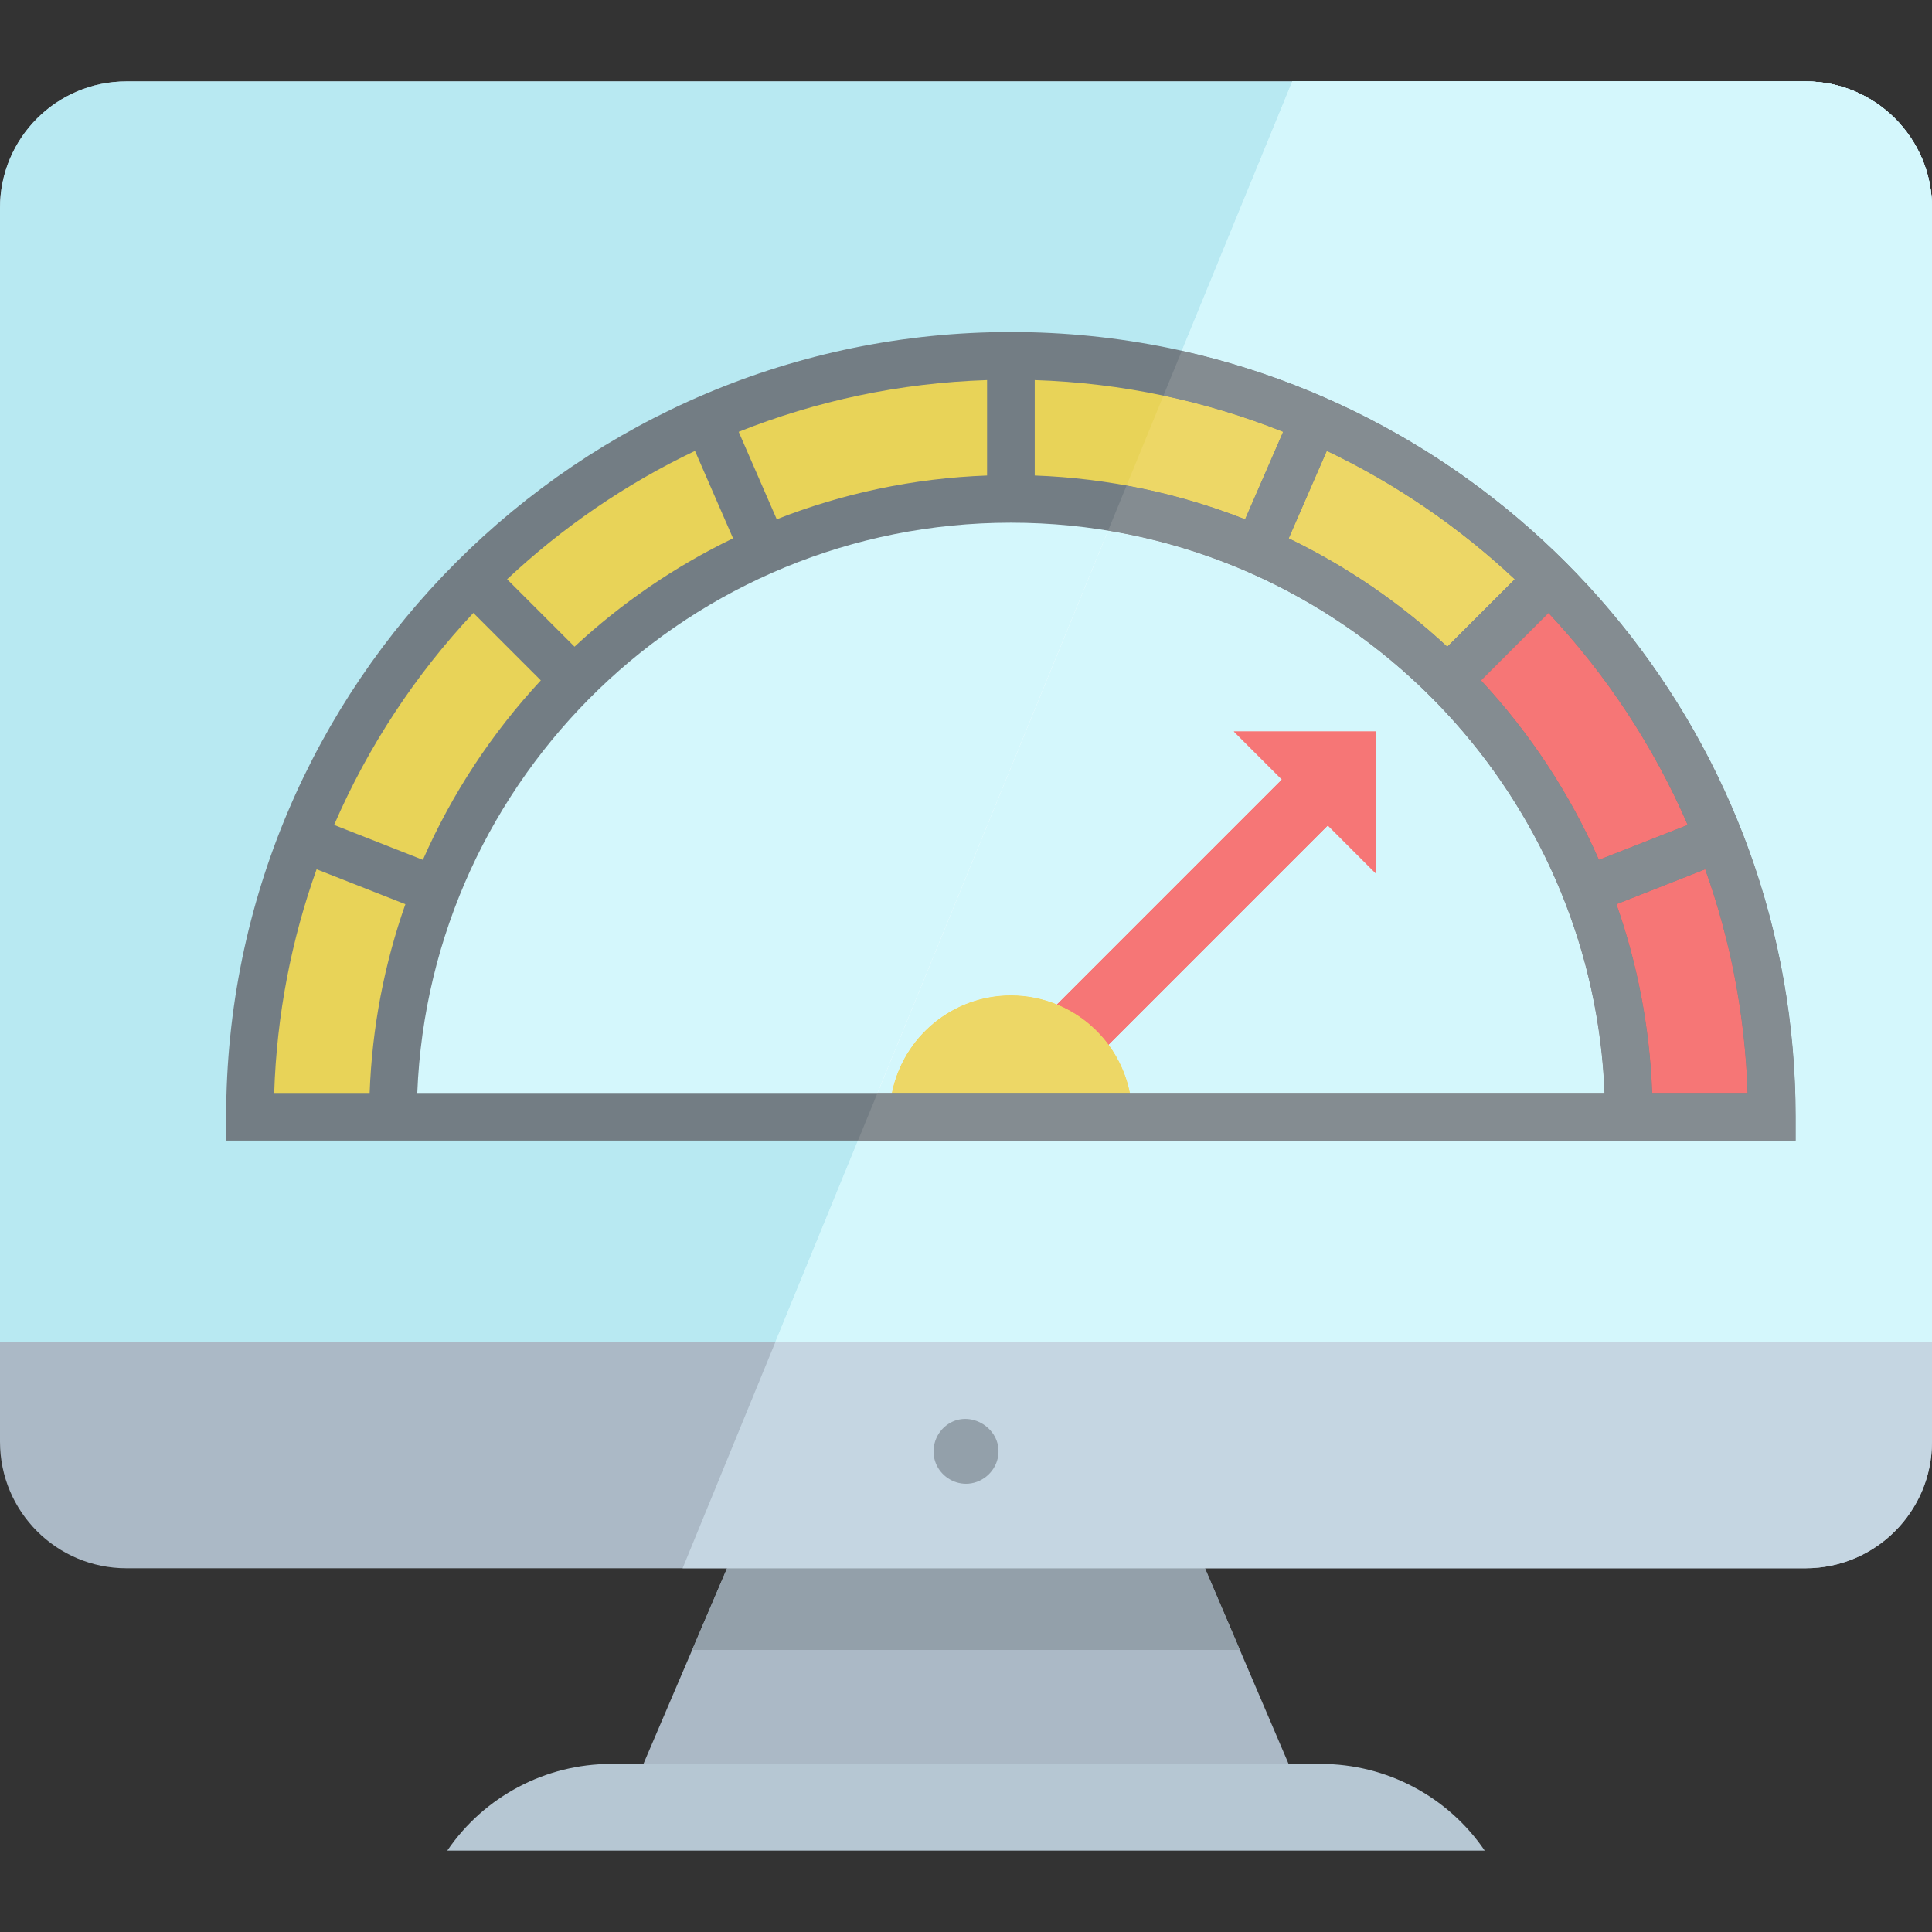 <?xml version="1.0" encoding="iso-8859-1"?>
<!-- Uploaded to: SVG Repo, www.svgrepo.com, Generator: SVG Repo Mixer Tools -->
<svg height="800px" width="800px" version="1.1" id="Layer_1" xmlns="http://www.w3.org/2000/svg" xmlns:xlink="http://www.w3.org/1999/xlink" 
	 viewBox="0 0 512 512" xml:space="preserve">
<rect x="0" y="0" width="512" height="512" fill="#333333" stroke="none"/>
<polygon style="fill:#ABB9C6;" points="346.4,478.938 165.605,478.938 178.512,448.737 183.427,437.253 194.153,412.162 
	317.852,412.162 328.578,437.253 333.492,448.737 "/>
<polygon style="fill:#93A0AA;" points="328.578,437.253 183.427,437.253 194.153,412.162 317.852,412.162 "/>
<path style="fill:#B6C7D3;" d="M393.462,490.425H118.535l0,0c9.791-14.369,26.054-22.967,43.442-22.967h188.043
	C367.408,467.458,383.67,476.056,393.462,490.425L393.462,490.425z"/>
<path style="fill:#ABB9C6;" d="M512,55.095v326.991c0,18.511-14.997,33.52-33.509,33.52H33.509C14.997,415.606,0,400.597,0,382.086
	V55.095c0-18.511,14.997-33.52,33.509-33.52h444.983C497.003,21.575,512,36.584,512,55.095z"/>
<path style="fill:#C5D6E2;" d="M512,55.095v326.991c0,18.511-14.997,33.52-33.509,33.52H180.898l24.552-59.875L342.47,21.575
	h136.021C497.003,21.575,512,36.584,512,55.095z"/>
<path style="fill:#93A0AA;" d="M256.002,393.214c-3.448,0-6.634-2.135-7.958-5.317c-1.465-3.521-0.359-7.694,2.622-10.058
	c6.24-4.949,15.53,0.968,13.723,8.703C263.488,390.388,259.968,393.214,256.002,393.214z"/>
<path style="fill:#B8E9F2;" d="M512,55.095v300.636H0V55.095c0-18.51,14.997-33.52,33.509-33.52h444.983
	C497.003,21.575,512,36.585,512,55.095"/>
<path style="fill:#D4F7FC;" d="M512,55.095v300.636H205.45L342.47,21.575h136.021C497.003,21.575,512,36.585,512,55.095"/>
<path style="fill:#E8D358;" d="M469.55,295.957c0-111.369-90.282-201.651-201.65-201.651c-111.367,0-201.65,90.282-201.65,201.651
	H469.55"/>
<path style="fill:#F75757;" d="M410.489,153.365l-26.791,26.792v0.011c15.767,15.767,28.33,34.727,36.644,55.821
	c7.303,18.569,11.324,38.804,11.324,59.968h37.895C469.558,240.261,446.982,189.849,410.489,153.365"/>
<path style="fill:#D4F7FC;" d="M431.653,295.955H104.145c0-90.443,73.322-163.754,163.753-163.754
	c9.624,0,19.052,0.827,28.216,2.422C373.11,147.992,431.653,215.135,431.653,295.955"/>
<path style="fill:#FFFFFF;" d="M431.653,295.955H229.958l66.156-161.332C373.11,147.992,431.653,215.135,431.653,295.955"/>
<polyline style="fill:#F75757;" points="364.637,193.834 326.95,193.834 339.703,206.588 275.599,270.693 287.779,282.872 
	351.884,218.767 364.637,231.52 364.637,193.834 "/>
<path style="fill:#E8D358;" d="M235.744,295.955c0-17.753,14.4-32.154,32.154-32.154c17.766,0,32.154,14.4,32.154,32.154H235.744"/>
<path style="fill:#737D84;" d="M267.9,87.991c-114.672,0-207.966,93.294-207.966,207.966v6.316h37.896h30.625h303.199h6.317h37.895
	v-6.316C475.866,181.284,382.574,87.991,267.9,87.991 M392.477,180.31l17.876-17.877c15.334,16.349,27.882,35.333,36.907,56.186
	l-23.528,9.255C416.01,210.267,405.39,194.212,392.477,180.31 M112.068,227.874l-23.527-9.255
	c9.025-20.852,21.573-39.836,36.905-56.185l17.877,17.876C130.41,194.212,119.792,210.267,112.068,227.874 M152.255,171.379
	l-17.869-17.869c14.664-13.753,31.443-25.275,49.794-34.016l10.089,23.171C178.827,150.114,164.683,159.834,152.255,171.379
	 M205.845,137.609l-10.087-23.17c20.477-8.166,42.647-12.965,65.826-13.704v25.28C241.986,126.735,223.221,130.776,205.845,137.609
	 M274.216,100.735c23.179,0.741,45.349,5.538,65.826,13.704l-10.087,23.169c-17.376-6.833-36.139-10.874-55.739-11.594V100.735
	 M351.62,119.493c18.352,8.742,35.13,20.265,49.794,34.017l-17.869,17.869c-12.427-11.544-26.573-21.267-42.014-28.714
	L351.62,119.493 M72.667,289.64c0.661-20.726,4.577-40.646,11.235-59.271l23.528,9.254c-5.545,15.748-8.832,32.551-9.473,50.016
	H72.667 M128.456,289.64h-17.871c3.326-83.897,72.617-151.123,157.314-151.123c84.698,0,153.989,67.225,157.314,151.123H128.456
	 M437.842,289.64c-0.642-17.466-3.927-34.268-9.473-50.015l23.527-9.256c6.658,18.625,10.576,38.544,11.237,59.271H437.842"/>
<path style="fill:#D4F7FC;" d="M478.491,21.575H342.47l-29.271,71.384c92.965,20.73,162.667,103.877,162.667,202.997v6.316h-37.895
	h-6.317H227.371l-21.921,53.46H512V55.096C512,36.585,497.003,21.575,478.491,21.575"/>
<path style="fill:#EDD766;" d="M351.62,119.493l-10.089,23.172c15.442,7.447,29.587,17.169,42.014,28.714l17.869-17.869
	C386.75,139.757,369.972,128.234,351.62,119.493 M308.327,104.841l-9.768,23.822c10.858,1.982,21.359,4.998,31.397,8.944
	l10.087-23.169C329.861,110.38,319.261,107.152,308.327,104.841"/>
<path style="fill:#F67676;" d="M451.897,230.369l-23.527,9.256c5.545,15.747,8.831,32.55,9.473,50.015h25.291
	C462.472,268.913,458.555,248.994,451.897,230.369 M410.353,162.434l-17.876,17.877c12.913,13.901,23.533,29.957,31.254,47.563
	l23.528-9.255C438.234,197.768,425.687,178.783,410.353,162.434"/>
<path style="fill:#D4F7FC;" d="M293.654,140.623L232.551,289.64h3.815c2.936-14.731,15.941-25.839,31.532-25.839
	c4.319,0,8.437,0.851,12.199,2.394l59.607-59.607l-12.753-12.752h37.686v37.685l-12.752-12.752l-58.105,58.105
	c2.749,3.723,4.714,8.061,5.652,12.768h125.783C422.233,214.428,366.24,152.615,293.654,140.623"/>
<path style="fill:#F67676;" d="M364.637,193.834H326.95l12.753,12.752l-59.607,59.607c5.484,2.251,10.211,5.974,13.684,10.676
	l58.105-58.105l12.752,12.752v-37.683"/>
<path style="fill:#EDD766;" d="M267.898,263.802c-15.591,0-28.596,11.108-31.532,25.839h63.067
	c-0.937-4.707-2.903-9.044-5.652-12.768c-3.473-4.702-8.198-8.425-13.684-10.676C276.335,264.652,272.217,263.802,267.898,263.802"
	/>
<path style="fill:#848C91;" d="M437.842,289.64c-0.642-17.466-3.927-34.268-9.473-50.015l23.527-9.256
	c6.658,18.625,10.576,38.544,11.237,59.271H437.842 M423.732,227.874c-7.721-17.606-18.341-33.661-31.254-47.563l17.876-17.877
	c15.334,16.349,27.882,35.333,36.907,56.186L423.732,227.874 M383.545,171.379c-12.427-11.544-26.573-21.267-42.014-28.714
	l10.089-23.172c18.352,8.742,35.13,20.265,49.794,34.017L383.545,171.379 M313.199,92.959l-4.872,11.882
	c10.933,2.31,21.535,5.538,31.716,9.598l-10.087,23.169c-10.038-3.948-20.539-6.962-31.397-8.944l-4.903,11.959
	c72.586,11.991,128.579,73.805,131.56,149.017H299.431h-63.067h-3.815l-5.18,12.632h204.284h6.317h37.895v-6.316
	C475.866,196.836,406.164,113.689,313.199,92.959L313.199,92.959"/>
</svg>